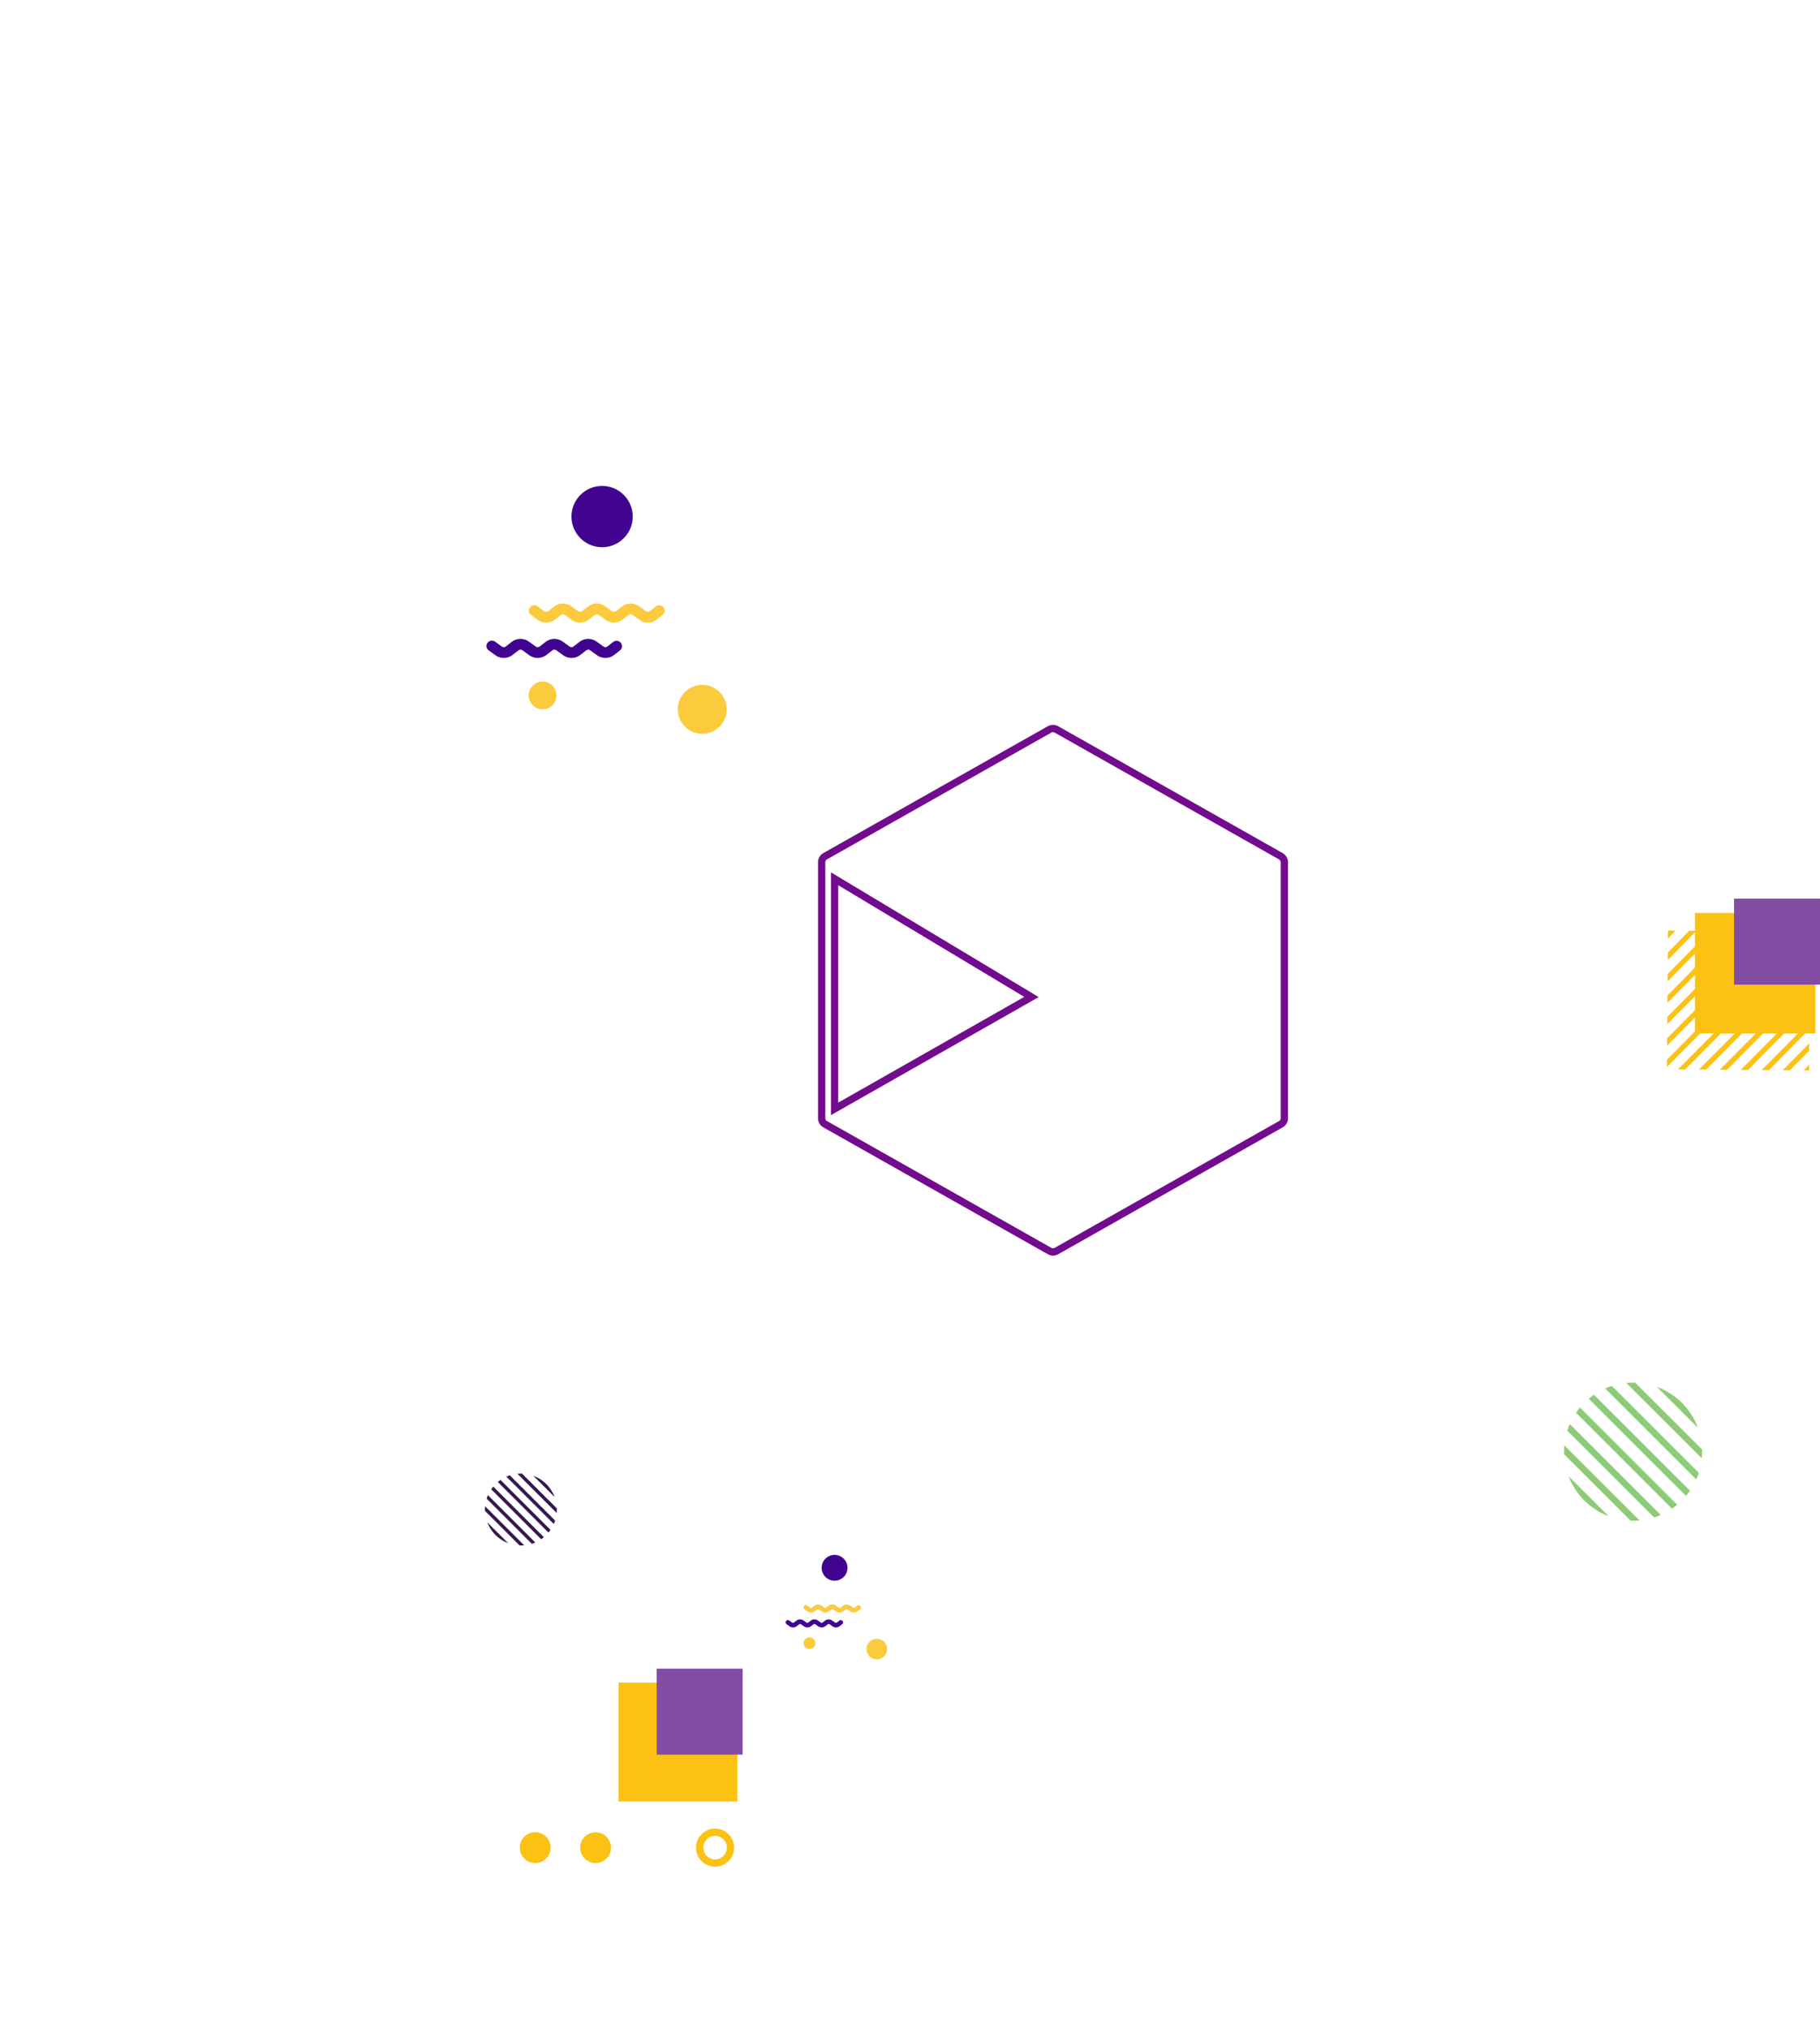 <svg xmlns="http://www.w3.org/2000/svg" xmlns:xlink="http://www.w3.org/1999/xlink" width="499.715" height="556.913" viewBox="0 0 499.715 556.913"><defs><clipPath id="a"/></defs><g transform="translate(-51.694 -14.792)"><circle cx="4.228" cy="4.228" r="4.228" transform="translate(194.418 517.67)" fill="#fbc113"/><circle cx="4.228" cy="4.228" r="4.228" transform="translate(210.992 517.67)" fill="#fbc113"/><circle cx="4.228" cy="4.228" r="4.228" transform="translate(243.803 517.67)" fill="none" stroke="#fbc113" stroke-miterlimit="10" stroke-width="2"/><path d="M817.567,425.092l-31.026,31.341-.028,3.851,34.828-35.164Z" transform="translate(-277.102 -154.67)" fill="none"/><path d="M828.77,430.525l-34.288,34.52,3.774.027,30.485-30.7Z" transform="translate(-280.108 -156.719)" fill="none"/><path d="M786.721,424.753v.18l.178-.179Z" transform="translate(-277.18 -154.542)" fill="none"/><path d="M788.929,424.755l-2.044,2.2-.028,3.851,5.847-6.022Z" transform="translate(-277.231 -154.543)" fill="none"/><path d="M794.656,424.823l-7.841,8.027-.028,3.851L798.43,424.85Z" transform="translate(-277.205 -154.568)" fill="none"/><path d="M811.839,425.024,786.61,450.537l-.028,3.851,29.032-29.336Z" transform="translate(-277.128 -154.644)" fill="none"/><path d="M825.777,425.177l-2.468-.018-36.822,37.169,0,.657,3,.022,36.282-36.525Z" transform="translate(-277.09 -154.695)" fill="none"/><path d="M832.211,439.95,803.72,468.642l3.774.027L832.183,443.8Z" transform="translate(-283.592 -160.274)" fill="none"/><path d="M800.384,424.89l-13.637,13.856-.028,3.851,17.439-17.679Z" transform="translate(-277.18 -154.594)" fill="none"/><path d="M806.112,424.957l-19.433,19.684-.028,3.851,23.235-23.508Z" transform="translate(-277.154 -154.619)" fill="none"/><path d="M839.094,458.8l-16.9,17.035,3.774.027,13.1-13.211Z" transform="translate(-290.56 -167.383)" fill="none"/><path d="M845.977,477.651l-5.307,5.378,3.774.027,1.5-1.554Z" transform="translate(-297.528 -174.493)" fill="none"/><path d="M835.653,449.376l-22.7,22.863,3.774.027,18.893-19.04Z" transform="translate(-287.076 -163.829)" fill="none"/><path d="M842.536,468.226l-11.1,11.206,3.774.027,7.3-7.383Z" transform="translate(-294.044 -170.938)" fill="none"/><path d="M786.966,424.732l-.051.194-.015,2.02,2.044-2.2Z" transform="translate(-277.248 -154.534)" fill="#fbc113"/><path d="M792.694,424.8l-5.847,6.022-.015,2.019,7.841-8.027Z" transform="translate(-277.222 -154.56)" fill="#fbc113"/><path d="M798.422,424.867l-11.643,11.851-.015,2.019L800.4,424.881Z" transform="translate(-277.197 -154.585)" fill="#fbc113"/><path d="M804.149,424.934,786.71,442.613l-.015,2.02,19.433-19.684Z" transform="translate(-277.171 -154.61)" fill="#fbc113"/><path d="M809.877,425l-23.235,23.508-.015,2.019,25.229-25.513Z" transform="translate(-277.145 -154.636)" fill="#fbc113"/><path d="M815.6,425.069,786.573,454.4l-.015,2.02,31.026-31.341Z" transform="translate(-277.119 -154.661)" fill="#fbc113"/><path d="M821.332,425.136,786.5,460.3l-.015,2.02,36.822-37.169Z" transform="translate(-277.093 -154.686)" fill="#fbc113"/><path d="M827.586,427.283,791.3,463.808l1.979.014,34.288-34.52Z" transform="translate(-278.909 -155.496)" fill="#fbc113"/><path d="M831.027,436.707l-30.485,30.7,1.979.014,28.492-28.692Z" transform="translate(-282.393 -159.051)" fill="#fbc113"/><path d="M834.469,446.133,809.78,471l1.979.014,22.7-22.863Z" transform="translate(-285.877 -162.606)" fill="#fbc113"/><path d="M837.91,455.558,819.017,474.6l1.979.014,16.9-17.035Z" transform="translate(-289.361 -166.161)" fill="#fbc113"/><path d="M841.352,464.983l-13.1,13.211,1.979.014L841.337,467Z" transform="translate(-292.845 -169.715)" fill="#fbc113"/><path d="M844.793,474.408l-7.3,7.383,1.979.014,5.307-5.378Z" transform="translate(-296.33 -173.27)" fill="#fbc113"/><path d="M846.73,485.388l1.493.011.011-1.565Z" transform="translate(-299.814 -176.825)" fill="#fbc113"/><g transform="translate(196.878 180.439)"><path d="M317.407,285.844a3.9,3.9,0,0,1-2.279-.729l-1.888-1.358a.944.944,0,0,0-1.122.021L310.5,285.03a3.929,3.929,0,0,1-4.673.084l-1.888-1.358a.945.945,0,0,0-1.123.021L301.2,285.03a3.929,3.929,0,0,1-4.673.084l-1.888-1.358a.944.944,0,0,0-1.122.021L291.9,285.03a3.929,3.929,0,0,1-4.673.084l-1.888-1.358a1.484,1.484,0,0,1,1.732-2.409l1.888,1.358a.945.945,0,0,0,1.123-.02l1.616-1.253a3.929,3.929,0,0,1,4.673-.085l1.888,1.358a.944.944,0,0,0,1.122-.02L301,281.432a3.929,3.929,0,0,1,4.673-.085l1.888,1.358a.945.945,0,0,0,1.123-.02l1.616-1.253a3.93,3.93,0,0,1,4.674-.085l1.888,1.358a.944.944,0,0,0,1.122-.02l1.616-1.253a1.484,1.484,0,1,1,1.818,2.345L319.8,285.03A3.905,3.905,0,0,1,317.407,285.844Z" transform="translate(-284.721 -280.619)" fill="#fcca3d"/></g><g transform="translate(185.23 190.146)"><path d="M298.706,301.428a3.9,3.9,0,0,1-2.279-.729l-1.888-1.358a.944.944,0,0,0-1.122.021l-1.616,1.253a3.929,3.929,0,0,1-4.673.084l-1.888-1.358a.945.945,0,0,0-1.123.021l-1.616,1.253a3.929,3.929,0,0,1-4.673.084l-1.888-1.358a.944.944,0,0,0-1.122.021l-1.616,1.253a3.929,3.929,0,0,1-4.673.084l-1.888-1.358a1.484,1.484,0,0,1,1.732-2.409l1.888,1.358a.945.945,0,0,0,1.123-.02L273,297.016a3.93,3.93,0,0,1,4.673-.085l1.888,1.358a.944.944,0,0,0,1.122-.02l1.616-1.253a3.929,3.929,0,0,1,4.673-.085l1.888,1.358a.945.945,0,0,0,1.123-.02l1.616-1.253a3.93,3.93,0,0,1,4.674-.085l1.888,1.358a.944.944,0,0,0,1.122-.02l1.616-1.253a1.484,1.484,0,0,1,1.818,2.345l-1.616,1.253A3.906,3.906,0,0,1,298.706,301.428Z" transform="translate(-266.02 -296.203)" fill="#400491"/></g><circle cx="8.412" cy="8.412" r="8.412" transform="translate(208.598 148.159)" fill="#400491"/><circle cx="6.714" cy="6.714" r="6.714" transform="translate(237.798 202.757)" fill="#fcca3d"/><circle cx="3.809" cy="3.809" r="3.809" transform="translate(196.862 201.854)" fill="#fcca3d"/><g transform="translate(267.439 441.549)"><g transform="translate(4.912 13.612)"><path d="M419.681,723.906a1.642,1.642,0,0,1-.961-.308l-.8-.572a.4.4,0,0,0-.474.008l-.681.529a1.657,1.657,0,0,1-1.971.035l-.8-.572a.4.4,0,0,0-.473.008l-.681.529a1.657,1.657,0,0,1-1.971.035l-.8-.572a.4.4,0,0,0-.473.008l-.681.529a1.657,1.657,0,0,1-1.971.035l-.8-.572a.626.626,0,1,1,.731-1.016l.8.572a.4.4,0,0,0,.473-.009l.681-.528a1.656,1.656,0,0,1,1.971-.036l.8.572a.4.4,0,0,0,.473-.009l.681-.528a1.656,1.656,0,0,1,1.971-.036l.8.572a.4.4,0,0,0,.473-.009l.682-.528a1.655,1.655,0,0,1,1.97-.036l.8.572a.4.4,0,0,0,.473-.009l.681-.528a.625.625,0,1,1,.767.988l-.681.529A1.65,1.65,0,0,1,419.681,723.906Z" transform="translate(-405.898 -721.702)" fill="#fcca3d"/></g><g transform="translate(0 17.705)"><path d="M411.795,730.477a1.645,1.645,0,0,1-.961-.308l-.8-.572a.4.4,0,0,0-.473.009l-.681.528a1.656,1.656,0,0,1-1.971.036l-.8-.572a.4.4,0,0,0-.473.009l-.681.528a1.656,1.656,0,0,1-1.971.036l-.8-.572a.4.4,0,0,0-.474.009l-.681.528a1.656,1.656,0,0,1-1.971.036l-.8-.572a.626.626,0,1,1,.731-1.016l.8.572a.4.4,0,0,0,.473-.008l.681-.529a1.657,1.657,0,0,1,1.971-.036l.8.572a.4.4,0,0,0,.473-.008l.681-.529a1.657,1.657,0,0,1,1.971-.036l.8.572a.4.4,0,0,0,.473-.008l.681-.529a1.657,1.657,0,0,1,1.971-.036l.8.572a.4.4,0,0,0,.473-.008l.681-.529a.626.626,0,1,1,.767.989l-.681.528A1.645,1.645,0,0,1,411.795,730.477Z" transform="translate(-398.012 -728.273)" fill="#400491"/></g><circle cx="3.547" cy="3.547" r="3.547" transform="translate(9.854)" fill="#400491"/><circle cx="2.831" cy="2.831" r="2.831" transform="translate(22.166 23.023)" fill="#fcca3d"/><circle cx="1.606" cy="1.606" r="1.606" transform="translate(4.905 22.642)" fill="#fcca3d"/></g><g transform="translate(184.846 419.229)"><path d="M269.059,668.975l13.9,13.895a9.9,9.9,0,0,0,1.261-1.258L270.31,667.719A9.933,9.933,0,0,0,269.059,668.975Z" transform="translate(-266.782 -665.409)" fill="none"/><path d="M284.831,664.617a9.826,9.826,0,0,0-3.1-.594l9.564,9.542a9.823,9.823,0,0,0-.6-3.1Z" transform="translate(-271.562 -664.015)" fill="none"/><path d="M276.364,664.521l12.44,12.417a9.813,9.813,0,0,0,.428-2.075l-10.8-10.774A9.785,9.785,0,0,0,276.364,664.521Z" transform="translate(-269.537 -664.04)" fill="none"/><path d="M272.264,666.264,286,679.978a9.847,9.847,0,0,0,.9-1.608l-13.027-13A9.9,9.9,0,0,0,272.264,666.264Z" transform="translate(-267.991 -664.522)" fill="none"/><path d="M266.053,683.592l5.731,5.724a9.823,9.823,0,0,0,3.135.63l-9.5-9.491A9.811,9.811,0,0,0,266.053,683.592Z" transform="translate(-265.409 -670.213)" fill="none"/><path d="M265.473,677.141l10.745,10.734a9.845,9.845,0,0,0,2.082-.422l-12.407-12.4A9.823,9.823,0,0,0,265.473,677.141Z" transform="translate(-265.429 -668.177)" fill="none"/><path d="M266.722,672.551l13,12.99a9.9,9.9,0,0,0,1.611-.892l-13.721-13.711A9.875,9.875,0,0,0,266.722,672.551Z" transform="translate(-265.9 -666.624)" fill="none"/><path d="M272.168,691.215l-5.731-5.724A9.9,9.9,0,0,0,272.168,691.215Z" transform="translate(-265.793 -672.112)" fill="#36184f"/><path d="M265.4,679.31c0,.125,0,.248.009.371l9.5,9.491c.12,0,.24.009.361.009.309,0,.615-.016.917-.044L265.447,678.4C265.419,678.7,265.4,679,265.4,679.31Z" transform="translate(-265.403 -669.439)" fill="#36184f"/><path d="M266.146,674.48l12.407,12.4a9.831,9.831,0,0,0,.952-.359l-13-12.99A10,10,0,0,0,266.146,674.48Z" transform="translate(-265.683 -667.6)" fill="#36184f"/><path d="M268.153,670.485,281.874,684.2q.387-.265.748-.565l-13.9-13.895C268.518,669.976,268.33,670.226,268.153,670.485Z" transform="translate(-266.44 -666.17)" fill="#36184f"/><path d="M271.068,667.375l13.914,13.893q.3-.359.567-.746l-13.736-13.714Q271.427,667.074,271.068,667.375Z" transform="translate(-267.54 -665.066)" fill="#36184f"/><path d="M274.84,665.146l13.027,13a9.734,9.734,0,0,0,.362-.951l-12.44-12.417A9.863,9.863,0,0,0,274.84,665.146Z" transform="translate(-268.962 -664.302)" fill="#36184f"/><path d="M280.662,664.011c-.329,0-.653.017-.974.049l10.8,10.774c.031-.313.047-.63.047-.952,0-.108-.005-.215-.008-.322l-9.564-9.542C280.862,664.016,280.763,664.011,280.662,664.011Z" transform="translate(-270.791 -664.011)" fill="#36184f"/><path d="M286.707,664.976l5.862,5.845A9.9,9.9,0,0,0,286.707,664.976Z" transform="translate(-273.438 -664.375)" fill="#36184f"/></g><path d="M748.14,633.454l26.692,26.674a19.064,19.064,0,0,0,2.42-2.415l-26.711-26.67A19.048,19.048,0,0,0,748.14,633.454Z" transform="translate(-262.629 -232.348)" fill="none"/><path d="M778.416,625.087a18.885,18.885,0,0,0-5.949-1.139l18.359,18.316a18.893,18.893,0,0,0-1.158-5.957Z" transform="translate(-271.804 -229.672)" fill="none"/><path d="M762.162,624.9l23.882,23.837a18.826,18.826,0,0,0,.822-3.984l-20.729-20.683A18.878,18.878,0,0,0,762.162,624.9Z" transform="translate(-267.918 -229.719)" fill="none"/><path d="M754.292,628.25l26.369,26.327a18.99,18.99,0,0,0,1.72-3.087l-25.009-24.964A18.894,18.894,0,0,0,754.292,628.25Z" transform="translate(-264.949 -230.644)" fill="none"/><path d="M742.368,661.514l11,10.989a18.878,18.878,0,0,0,6.018,1.209L741.15,655.493A18.865,18.865,0,0,0,742.368,661.514Z" transform="translate(-259.992 -241.569)" fill="none"/><path d="M741.254,649.13l20.627,20.606a18.811,18.811,0,0,0,4-.809l-23.818-23.8A18.838,18.838,0,0,0,741.254,649.13Z" transform="translate(-260.032 -237.661)" fill="none"/><path d="M743.654,640.318l24.958,24.937a18.875,18.875,0,0,0,3.092-1.711l-26.339-26.321A18.859,18.859,0,0,0,743.654,640.318Z" transform="translate(-260.937 -234.678)" fill="none"/><path d="M754.108,676.149l-11-10.989A19,19,0,0,0,754.108,676.149Z" transform="translate(-260.73 -245.215)" fill="#8ecb79"/><path d="M741.121,653.3c0,.239.009.475.018.712l18.238,18.219c.23.008.46.017.693.017.594,0,1.18-.031,1.76-.084L741.2,651.553C741.151,652.127,741.121,652.707,741.121,653.3Z" transform="translate(-259.982 -240.083)" fill="#8ecb79"/><path d="M742.548,644.022l23.818,23.8a18.657,18.657,0,0,0,1.829-.691l-24.958-24.937A18.782,18.782,0,0,0,742.548,644.022Z" transform="translate(-260.52 -236.553)" fill="#8ecb79"/><path d="M746.4,636.351l26.339,26.321q.744-.509,1.436-1.084l-26.692-26.674Q746.91,635.605,746.4,636.351Z" transform="translate(-261.973 -233.808)" fill="#8ecb79"/><path d="M752,630.383l26.711,26.67q.576-.69,1.088-1.432l-26.369-26.327Q752.685,629.805,752,630.383Z" transform="translate(-264.083 -231.688)" fill="#8ecb79"/><path d="M759.237,626.1l25.009,24.964a18.551,18.551,0,0,0,.7-1.825l-23.882-23.837A18.91,18.91,0,0,0,759.237,626.1Z" transform="translate(-266.814 -230.222)" fill="#8ecb79"/><path d="M770.414,623.925c-.632,0-1.254.032-1.869.093L789.273,644.7c.058-.6.09-1.21.09-1.826,0-.208-.009-.413-.016-.619l-18.359-18.316C770.8,623.934,770.606,623.925,770.414,623.925Z" transform="translate(-270.325 -229.663)" fill="#8ecb79"/><path d="M782.018,625.776,793.271,637A19,19,0,0,0,782.018,625.776Z" transform="translate(-275.407 -230.361)" fill="#8ecb79"/><rect width="32.627" height="32.627" transform="translate(221.517 476.603)" fill="#fbc113"/><rect width="33.059" height="33.059" transform="translate(517.078 265.36)" fill="#fbc113"/><rect width="23.601" height="23.601" transform="translate(232.002 472.775)" fill="#844da4"/><rect width="23.601" height="23.601" transform="translate(527.807 261.437)" fill="#844da4"/><g transform="translate(231.238 162.231)" opacity="0.4"><g clip-path="url(#a)"><line x2="0.773" y2="0.451" transform="translate(20.651 72.726)" fill="none" stroke="#730b8e" stroke-miterlimit="10" stroke-width="0.5"/><line x2="210.672" y2="122.751" transform="translate(22.979 74.082)" fill="none" stroke="#730b8e" stroke-miterlimit="10" stroke-width="0.5" stroke-dasharray="3.015 3.015"/><line transform="translate(235.203 197.738)" fill="none" stroke="#730b8e" stroke-miterlimit="10" stroke-width="0.5"/><line x2="0.776" y2="0.446" transform="translate(20.519)" fill="none" stroke="#730b8e" stroke-miterlimit="10" stroke-width="0.5"/><line x2="210.664" y2="120.984" transform="translate(22.85 1.339)" fill="none" stroke="#730b8e" stroke-miterlimit="10" stroke-width="0.5" stroke-dasharray="3.004 3.004"/><line x2="0.776" y2="0.446" transform="translate(234.292 122.77)" fill="none" stroke="#730b8e" stroke-miterlimit="10" stroke-width="0.5"/><line x1="0.775" y2="0.449" transform="translate(213.326 63.721)" fill="none" stroke="#730b8e" stroke-miterlimit="10" stroke-width="0.5"/><line x1="210.225" y2="121.747" transform="translate(1.55 65.068)" fill="none" stroke="#730b8e" stroke-miterlimit="10" stroke-width="0.5" stroke-dasharray="3.004 3.004"/><line x1="0.775" y2="0.449" transform="translate(0 187.265)" fill="none" stroke="#730b8e" stroke-miterlimit="10" stroke-width="0.5"/><line x1="0.775" y2="0.449" transform="translate(213.461 138.093)" fill="none" stroke="#730b8e" stroke-miterlimit="10" stroke-width="0.5"/><line x1="210.225" y2="121.747" transform="translate(1.685 139.44)" fill="none" stroke="#730b8e" stroke-miterlimit="10" stroke-width="0.5" stroke-dasharray="3.004 3.004"/><line x1="0.775" y2="0.449" transform="translate(0.135 261.637)" fill="none" stroke="#730b8e" stroke-miterlimit="10" stroke-width="0.5"/><line x2="0.002" y2="0.898" transform="translate(173.043 44.067)" fill="none" stroke="#730b8e" stroke-miterlimit="10" stroke-width="0.5"/><line x2="0.268" y2="147.721" transform="translate(173.048 46.778)" fill="none" stroke="#730b8e" stroke-miterlimit="10" stroke-width="0.5" stroke-dasharray="3.027 3.027"/><line x2="0.002" y2="0.898" transform="translate(173.317 195.405)" fill="none" stroke="#730b8e" stroke-miterlimit="10" stroke-width="0.5"/><line x2="0.002" y2="0.898" transform="translate(109.933 88.688)" fill="none" stroke="#730b8e" stroke-miterlimit="10" stroke-width="0.5"/><line x2="0.268" y2="147.721" transform="translate(109.938 91.399)" fill="none" stroke="#730b8e" stroke-miterlimit="10" stroke-width="0.5" stroke-dasharray="3.027 3.027"/><line x2="0.002" y2="0.898" transform="translate(110.207 240.026)" fill="none" stroke="#730b8e" stroke-miterlimit="10" stroke-width="0.5"/></g></g><g transform="translate(51.819 132.336)" opacity="0.2"><g clip-path="url(#a)"><line x2="0.773" y2="0.451" transform="translate(20.651 72.726)" fill="none" stroke="#730b8e" stroke-miterlimit="10" stroke-width="0.5"/><line x2="210.672" y2="122.751" transform="translate(22.979 74.082)" fill="none" stroke="#730b8e" stroke-miterlimit="10" stroke-width="0.5" stroke-dasharray="3.015 3.015"/><line x2="0.774" y2="0.451" transform="translate(234.429 197.287)" fill="none" stroke="#730b8e" stroke-miterlimit="10" stroke-width="0.5"/><line x2="0.776" y2="0.446" transform="translate(20.519)" fill="none" stroke="#730b8e" stroke-miterlimit="10" stroke-width="0.5"/><line x2="210.664" y2="120.984" transform="translate(22.85 1.339)" fill="none" stroke="#730b8e" stroke-miterlimit="10" stroke-width="0.5" stroke-dasharray="3.004 3.004"/><line x2="0.776" y2="0.446" transform="translate(234.292 122.77)" fill="none" stroke="#730b8e" stroke-miterlimit="10" stroke-width="0.5"/><line x1="0.775" y2="0.449" transform="translate(213.326 63.721)" fill="none" stroke="#730b8e" stroke-miterlimit="10" stroke-width="0.5"/><line x1="210.225" y2="121.747" transform="translate(1.55 65.068)" fill="none" stroke="#730b8e" stroke-miterlimit="10" stroke-width="0.5" stroke-dasharray="3.004 3.004"/><line x1="0.775" y2="0.449" transform="translate(0 187.265)" fill="none" stroke="#730b8e" stroke-miterlimit="10" stroke-width="0.5"/><line x1="0.775" y2="0.449" transform="translate(213.461 138.093)" fill="none" stroke="#730b8e" stroke-miterlimit="10" stroke-width="0.5"/><line x1="210.225" y2="121.747" transform="translate(1.685 139.44)" fill="none" stroke="#730b8e" stroke-miterlimit="10" stroke-width="0.5" stroke-dasharray="3.004 3.004"/><line x1="0.775" y2="0.449" transform="translate(0.135 261.637)" fill="none" stroke="#730b8e" stroke-miterlimit="10" stroke-width="0.5"/><line x2="0.002" y2="0.898" transform="translate(173.043 44.067)" fill="none" stroke="#730b8e" stroke-miterlimit="10" stroke-width="0.5"/><line x2="0.268" y2="147.721" transform="translate(173.048 46.778)" fill="none" stroke="#730b8e" stroke-miterlimit="10" stroke-width="0.5" stroke-dasharray="3.027 3.027"/><line x2="0.002" y2="0.898" transform="translate(173.317 195.405)" fill="none" stroke="#730b8e" stroke-miterlimit="10" stroke-width="0.5"/><line x2="0.002" y2="0.898" transform="translate(109.933 88.688)" fill="none" stroke="#730b8e" stroke-miterlimit="10" stroke-width="0.5"/><line x2="0.268" y2="147.721" transform="translate(109.938 91.399)" fill="none" stroke="#730b8e" stroke-miterlimit="10" stroke-width="0.5" stroke-dasharray="3.027 3.027"/><line x2="0.002" y2="0.898" transform="translate(110.207 240.026)" fill="none" stroke="#730b8e" stroke-miterlimit="10" stroke-width="0.5"/></g></g><g transform="translate(230.619 15.008)" opacity="0.25"><g clip-path="url(#a)"><line x2="0.773" y2="0.451" transform="translate(20.651 72.726)" fill="none" stroke="#730b8e" stroke-miterlimit="10" stroke-width="0.5"/><line x2="210.672" y2="122.751" transform="translate(22.979 74.082)" fill="none" stroke="#730b8e" stroke-miterlimit="10" stroke-width="0.5" stroke-dasharray="3.015 3.015"/><line x1="0.774" y1="0.451" transform="translate(234.429 197.287)" fill="none" stroke="#730b8e" stroke-miterlimit="10" stroke-width="0.5"/><line x2="0.776" y2="0.446" transform="translate(20.519)" fill="none" stroke="#730b8e" stroke-miterlimit="10" stroke-width="0.5"/><line x2="210.664" y2="120.984" transform="translate(22.85 1.339)" fill="none" stroke="#730b8e" stroke-miterlimit="10" stroke-width="0.5" stroke-dasharray="3.004 3.004"/><line x2="0.776" y2="0.446" transform="translate(234.292 122.77)" fill="none" stroke="#730b8e" stroke-miterlimit="10" stroke-width="0.5"/><line x1="0.775" y2="0.449" transform="translate(213.326 63.721)" fill="none" stroke="#730b8e" stroke-miterlimit="10" stroke-width="0.5"/><line x1="210.225" y2="121.747" transform="translate(1.55 65.068)" fill="none" stroke="#730b8e" stroke-miterlimit="10" stroke-width="0.5" stroke-dasharray="3.004 3.004"/><line x1="0.775" y2="0.449" transform="translate(0 187.265)" fill="none" stroke="#730b8e" stroke-miterlimit="10" stroke-width="0.5"/><line x1="0.775" y2="0.449" transform="translate(213.461 138.093)" fill="none" stroke="#730b8e" stroke-miterlimit="10" stroke-width="0.5"/><line x1="210.225" y2="121.747" transform="translate(1.685 139.44)" fill="none" stroke="#730b8e" stroke-miterlimit="10" stroke-width="0.5" stroke-dasharray="3.004 3.004"/><line x1="0.775" y2="0.449" transform="translate(0.135 261.637)" fill="none" stroke="#730b8e" stroke-miterlimit="10" stroke-width="0.5"/><line x2="0.002" y2="0.898" transform="translate(173.043 44.067)" fill="none" stroke="#730b8e" stroke-miterlimit="10" stroke-width="0.5"/><line x2="0.268" y2="147.721" transform="translate(173.048 46.778)" fill="none" stroke="#730b8e" stroke-miterlimit="10" stroke-width="0.5" stroke-dasharray="3.027 3.027"/><line x2="0.002" y2="0.898" transform="translate(173.317 195.405)" fill="none" stroke="#730b8e" stroke-miterlimit="10" stroke-width="0.5"/><line x2="0.002" y2="0.898" transform="translate(109.933 88.688)" fill="none" stroke="#730b8e" stroke-miterlimit="10" stroke-width="0.5"/><line x2="0.268" y2="147.721" transform="translate(109.938 91.399)" fill="none" stroke="#730b8e" stroke-miterlimit="10" stroke-width="0.5" stroke-dasharray="3.027 3.027"/><line x2="0.002" y2="0.898" transform="translate(110.207 240.026)" fill="none" stroke="#730b8e" stroke-miterlimit="10" stroke-width="0.5"/></g></g><g transform="translate(230.939 309.403)" opacity="0.25"><g clip-path="url(#a)"><line x2="0.773" y2="0.451" transform="translate(20.651 72.726)" fill="none" stroke="#730b8e" stroke-miterlimit="10" stroke-width="0.5"/><line x2="210.672" y2="122.751" transform="translate(22.979 74.082)" fill="none" stroke="#730b8e" stroke-miterlimit="10" stroke-width="0.5" stroke-dasharray="3.015 3.015"/><line x2="0.774" y2="0.451" transform="translate(234.429 197.287)" fill="none" stroke="#730b8e" stroke-miterlimit="10" stroke-width="0.5"/><line x2="0.776" y2="0.446" transform="translate(20.519)" fill="none" stroke="#730b8e" stroke-miterlimit="10" stroke-width="0.5"/><line x2="210.664" y2="120.984" transform="translate(22.85 1.339)" fill="none" stroke="#730b8e" stroke-miterlimit="10" stroke-width="0.5" stroke-dasharray="3.004 3.004"/><line x2="0.776" y2="0.446" transform="translate(234.292 122.77)" fill="none" stroke="#730b8e" stroke-miterlimit="10" stroke-width="0.5"/><line x1="0.775" y2="0.449" transform="translate(213.326 63.721)" fill="none" stroke="#730b8e" stroke-miterlimit="10" stroke-width="0.5"/><line x1="210.225" y2="121.747" transform="translate(1.55 65.068)" fill="none" stroke="#730b8e" stroke-miterlimit="10" stroke-width="0.5" stroke-dasharray="3.004 3.004"/><line x1="0.775" y2="0.449" transform="translate(0 187.265)" fill="none" stroke="#730b8e" stroke-miterlimit="10" stroke-width="0.5"/><line x1="0.775" y2="0.449" transform="translate(213.461 138.093)" fill="none" stroke="#730b8e" stroke-miterlimit="10" stroke-width="0.5"/><line x1="210.225" y2="121.747" transform="translate(1.685 139.44)" fill="none" stroke="#730b8e" stroke-miterlimit="10" stroke-width="0.5" stroke-dasharray="3.004 3.004"/><line x1="0.775" y2="0.449" transform="translate(0.135 261.637)" fill="none" stroke="#730b8e" stroke-miterlimit="10" stroke-width="0.5"/><line x2="0.002" y2="0.898" transform="translate(173.043 44.067)" fill="none" stroke="#730b8e" stroke-miterlimit="10" stroke-width="0.5"/><line x2="0.268" y2="147.721" transform="translate(173.048 46.778)" fill="none" stroke="#730b8e" stroke-miterlimit="10" stroke-width="0.5" stroke-dasharray="3.027 3.027"/><line x2="0.002" y2="0.898" transform="translate(173.317 195.405)" fill="none" stroke="#730b8e" stroke-miterlimit="10" stroke-width="0.5"/><line x2="0.002" y2="0.898" transform="translate(109.933 88.688)" fill="none" stroke="#730b8e" stroke-miterlimit="10" stroke-width="0.5"/><line x2="0.268" y2="147.721" transform="translate(109.938 91.399)" fill="none" stroke="#730b8e" stroke-miterlimit="10" stroke-width="0.5" stroke-dasharray="3.027 3.027"/><line x2="0.002" y2="0.898" transform="translate(110.207 240.026)" fill="none" stroke="#730b8e" stroke-miterlimit="10" stroke-width="0.5"/></g></g><path d="M540.8,371.889a1.881,1.881,0,0,0-.118-.278,1.824,1.824,0,0,0-.073-.173,1.726,1.726,0,0,0-.181-.232,1.866,1.866,0,0,0-.12-.157,2.026,2.026,0,0,0-.221-.166,1.607,1.607,0,0,0-.179-.136h0l-.005,0-61.6-34.8a1.942,1.942,0,0,0-1.908,0l-61.6,34.8,0,0h0a1.959,1.959,0,0,0-.173.131,1.923,1.923,0,0,0-.226.171c-.042.042-.07.093-.108.139a1.968,1.968,0,0,0-.194.25c-.026.045-.039.1-.062.144a1.9,1.9,0,0,0-.128.307,1.81,1.81,0,0,0-.067.493v70.274a1.884,1.884,0,0,0,.965,1.641l61.6,34.8a1.848,1.848,0,0,0,.4.161c.022.007.042.021.065.026a1.925,1.925,0,0,0,.986,0c.022,0,.043-.019.064-.026a1.867,1.867,0,0,0,.4-.161l61.6-34.8a1.883,1.883,0,0,0,.966-1.641V372.383A1.837,1.837,0,0,0,540.8,371.889Zm-123.413,68.2,0-63.154,54.058,32.443Z" transform="translate(-136.539 -120.952)" fill="none" stroke="#730b8e" stroke-miterlimit="10" stroke-width="2"/></g></svg>